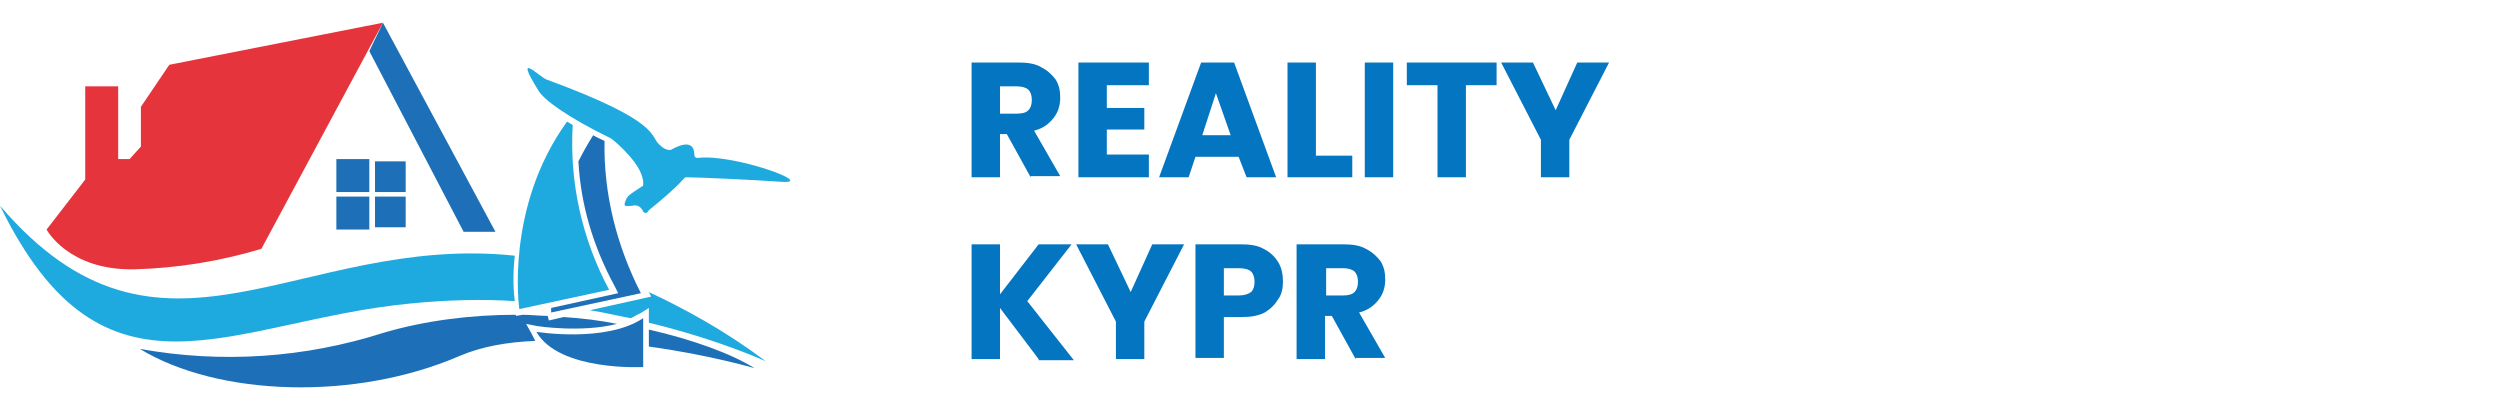 <svg version="1.1" id="svg111" xmlns="http://www.w3.org/2000/svg" x="0" y="0" viewBox="0 0 220 36" style="enable-background:new 0 0 220 36" xml:space="preserve"><style>.st0{fill:#0475c1}.st2{fill:#1d70b7}.st3{fill:#1faadf}</style><path class="st0" d="m90.7 15.6-2.1-3.8H88v3.8h-2.5V5.5h4.1c.8 0 1.5.1 2 .4.6.3 1 .7 1.3 1.1.3.5.4 1 .4 1.6 0 .7-.2 1.3-.6 1.8-.4.5-.9.9-1.7 1.1l2.3 4h-2.6zM88 10h1.5c.5 0 .8-.1 1-.3.2-.2.3-.5.3-.9s-.1-.7-.3-.9c-.2-.2-.6-.3-1-.3H88V10zM97.4 7.5v2h3.3v1.9h-3.3v2.2h3.7v2h-6.2V5.5h6.2v2h-3.7zM109 13.8h-3.8l-.6 1.8H102l3.7-10.1h2.9l3.7 10.1h-2.6l-.7-1.8zm-.7-1.9L107 8.2l-1.2 3.7h2.5zM115.8 13.7h3.2v1.9h-5.7V5.5h2.5v8.2zM122.6 5.5v10.1h-2.5V5.5h2.5zM131.7 5.5v2H129v8.1h-2.5V7.5h-2.7v-2h7.9zM141.6 5.5l-3.5 6.8v3.3h-2.5v-3.3l-3.5-6.8h2.8l2 4.2 1.9-4.2h2.8zM91.4 31.6 88 27.1v4.5h-2.5V21.5H88v4.4l3.4-4.4h2.9l-3.9 5 4.1 5.2h-3.1zM104.2 21.5l-3.5 6.8v3.3h-2.5v-3.3l-3.5-6.8h2.8l2 4.2 1.9-4.2h2.8zM112.5 26.3c-.3.5-.7.9-1.2 1.2-.6.3-1.2.4-2.1.4h-1.5v3.6h-2.5v-10h4c.8 0 1.5.1 2 .4.6.3 1 .7 1.3 1.2.3.5.4 1.1.4 1.7 0 .5-.1 1.1-.4 1.5zm-2.4-.6c.2-.2.3-.5.3-.9s-.1-.7-.3-.9c-.2-.2-.6-.3-1.1-.3h-1.3V26h1.3c.5 0 .8-.1 1.1-.3zM119.3 31.6l-2.1-3.8h-.6v3.8h-2.5V21.5h4.1c.8 0 1.5.1 2 .4.6.3 1 .7 1.3 1.1.3.5.4 1 .4 1.6 0 .7-.2 1.3-.6 1.8s-.9.9-1.7 1.1l2.3 4h-2.6zm-2.6-5.6h1.5c.5 0 .8-.1 1-.3.2-.2.3-.5.3-.9s-.1-.7-.3-.9-.6-.3-1-.3h-1.5V26z"/><path id="Path_110_00000111907251494873575260000011374613731493667770_" d="M4.1 20.2s1.9 3.6 7.7 3.5c3.8-.1 7.5-.7 11.2-1.8L33.7 2 14.9 5.7l-2.5 3.7v3.5l-1 1.1h-1V7.6H7.5v8.2l-3.4 4.4z" style="fill:#e5343b"/><path id="Path_111_00000133507056376258996680000004200141237175062191_" class="st2" d="M40.8 20.4 32.5 4.5 33.7 2l9.9 18.4h-2.8z"/><path id="Path_112_00000036249607747188784310000000450978047850460326_" class="st2" d="M29.6 14h2.9v2.9h-2.9V14zm0 3.3h2.9v2.9h-2.9v-2.9zm3.4-3.1h2.7v2.7H33v-2.7zm0 3.1h2.7V20H33v-2.7z"/><path id="Path_116_00000101065744502140648030000011297132191889878159_" class="st2" d="M47.2 29.2s6.1 1 9.4-1.2v4.3s-7.4.4-9.4-3.1"/><path class="st3" d="M45.3 22.5c-19.1-2-31.1 12.2-45.3-4.4C9.2 37 20.3 28.2 36.2 26.7c3.1-.3 6.2-.4 9.1-.2-.1-.8-.2-2.2 0-4z"/><path id="Path_120_00000157290006430969632540000006291081525448452253_" class="st3" d="M57.1 18.5c1.1-.9 2.2-1.8 3.1-2.8.1-.1.1-.1.2-.1.9 0 5.5.2 8.4.4 3.1.2-4.3-2.5-7.4-2.1-.2 0-.3-.1-.3-.3 0-.5-.2-1.4-1.9-.5 0 0-.4.4-1.2-.4-.8-.7.2-2-9.9-5.7-.6-.2-3-2.7-.7 1 .5.8 2.5 2.3 6.4 4.2.4.3 2.9 2.4 2.8 4 0 .1 0 .2-.1.2-1.2.8-1.3.8-1.5 1.4-.2.5.4.3.7.3.4-.1.7.1.9.5 0 .1.3.3.5-.1 0 .1 0 0 0 0"/><path class="st3" d="M55.5 28c.3-.1.5-.3.8-.4l.8-.5v1.3c6.2 1.5 10.3 3.4 10.3 3.4-3.6-2.7-7.1-4.6-10.3-6.1l.2.4-5.4 1.2c1.3.2 2.5.5 3.6.7z"/><path class="st2" d="M57.1 30.5c5.2.7 9.3 1.9 9.3 1.9-2.1-1.3-5.4-2.5-9.3-3.4v1.5zM46.8 29.4l-.5-.9 1 .2s3.9.6 7-.2c-1.5-.3-3.1-.5-4.7-.6l-1.3.3-.1-.4c-.7 0-1.4-.1-2.2-.1l-.6.1v-.1c-3.9 0-8 .5-11.7 1.6-6.9 2.2-14.2 2.7-21.4 1.4 6.9 4.2 19 4.6 28.2.6 1.9-.8 4.1-1.2 6.6-1.3l-.3-.6z"/><path class="st3" d="M50.4 11c-.2-.1-.3-.2-.5-.3-5.5 7.6-4.2 16.5-4.2 16.5l7.9-1.7C51.2 21 50.1 16 50.4 11z"/><path class="st2" d="M53.2 12.4c-.4-.2-.7-.3-1-.5-.5.8-.9 1.5-1.3 2.3.2 3.8 1.3 7.5 3.2 11l.3.6-5.9 1.3v.4l7.9-1.7c-2.1-4.1-3.3-8.7-3.2-13.4z"/></svg>